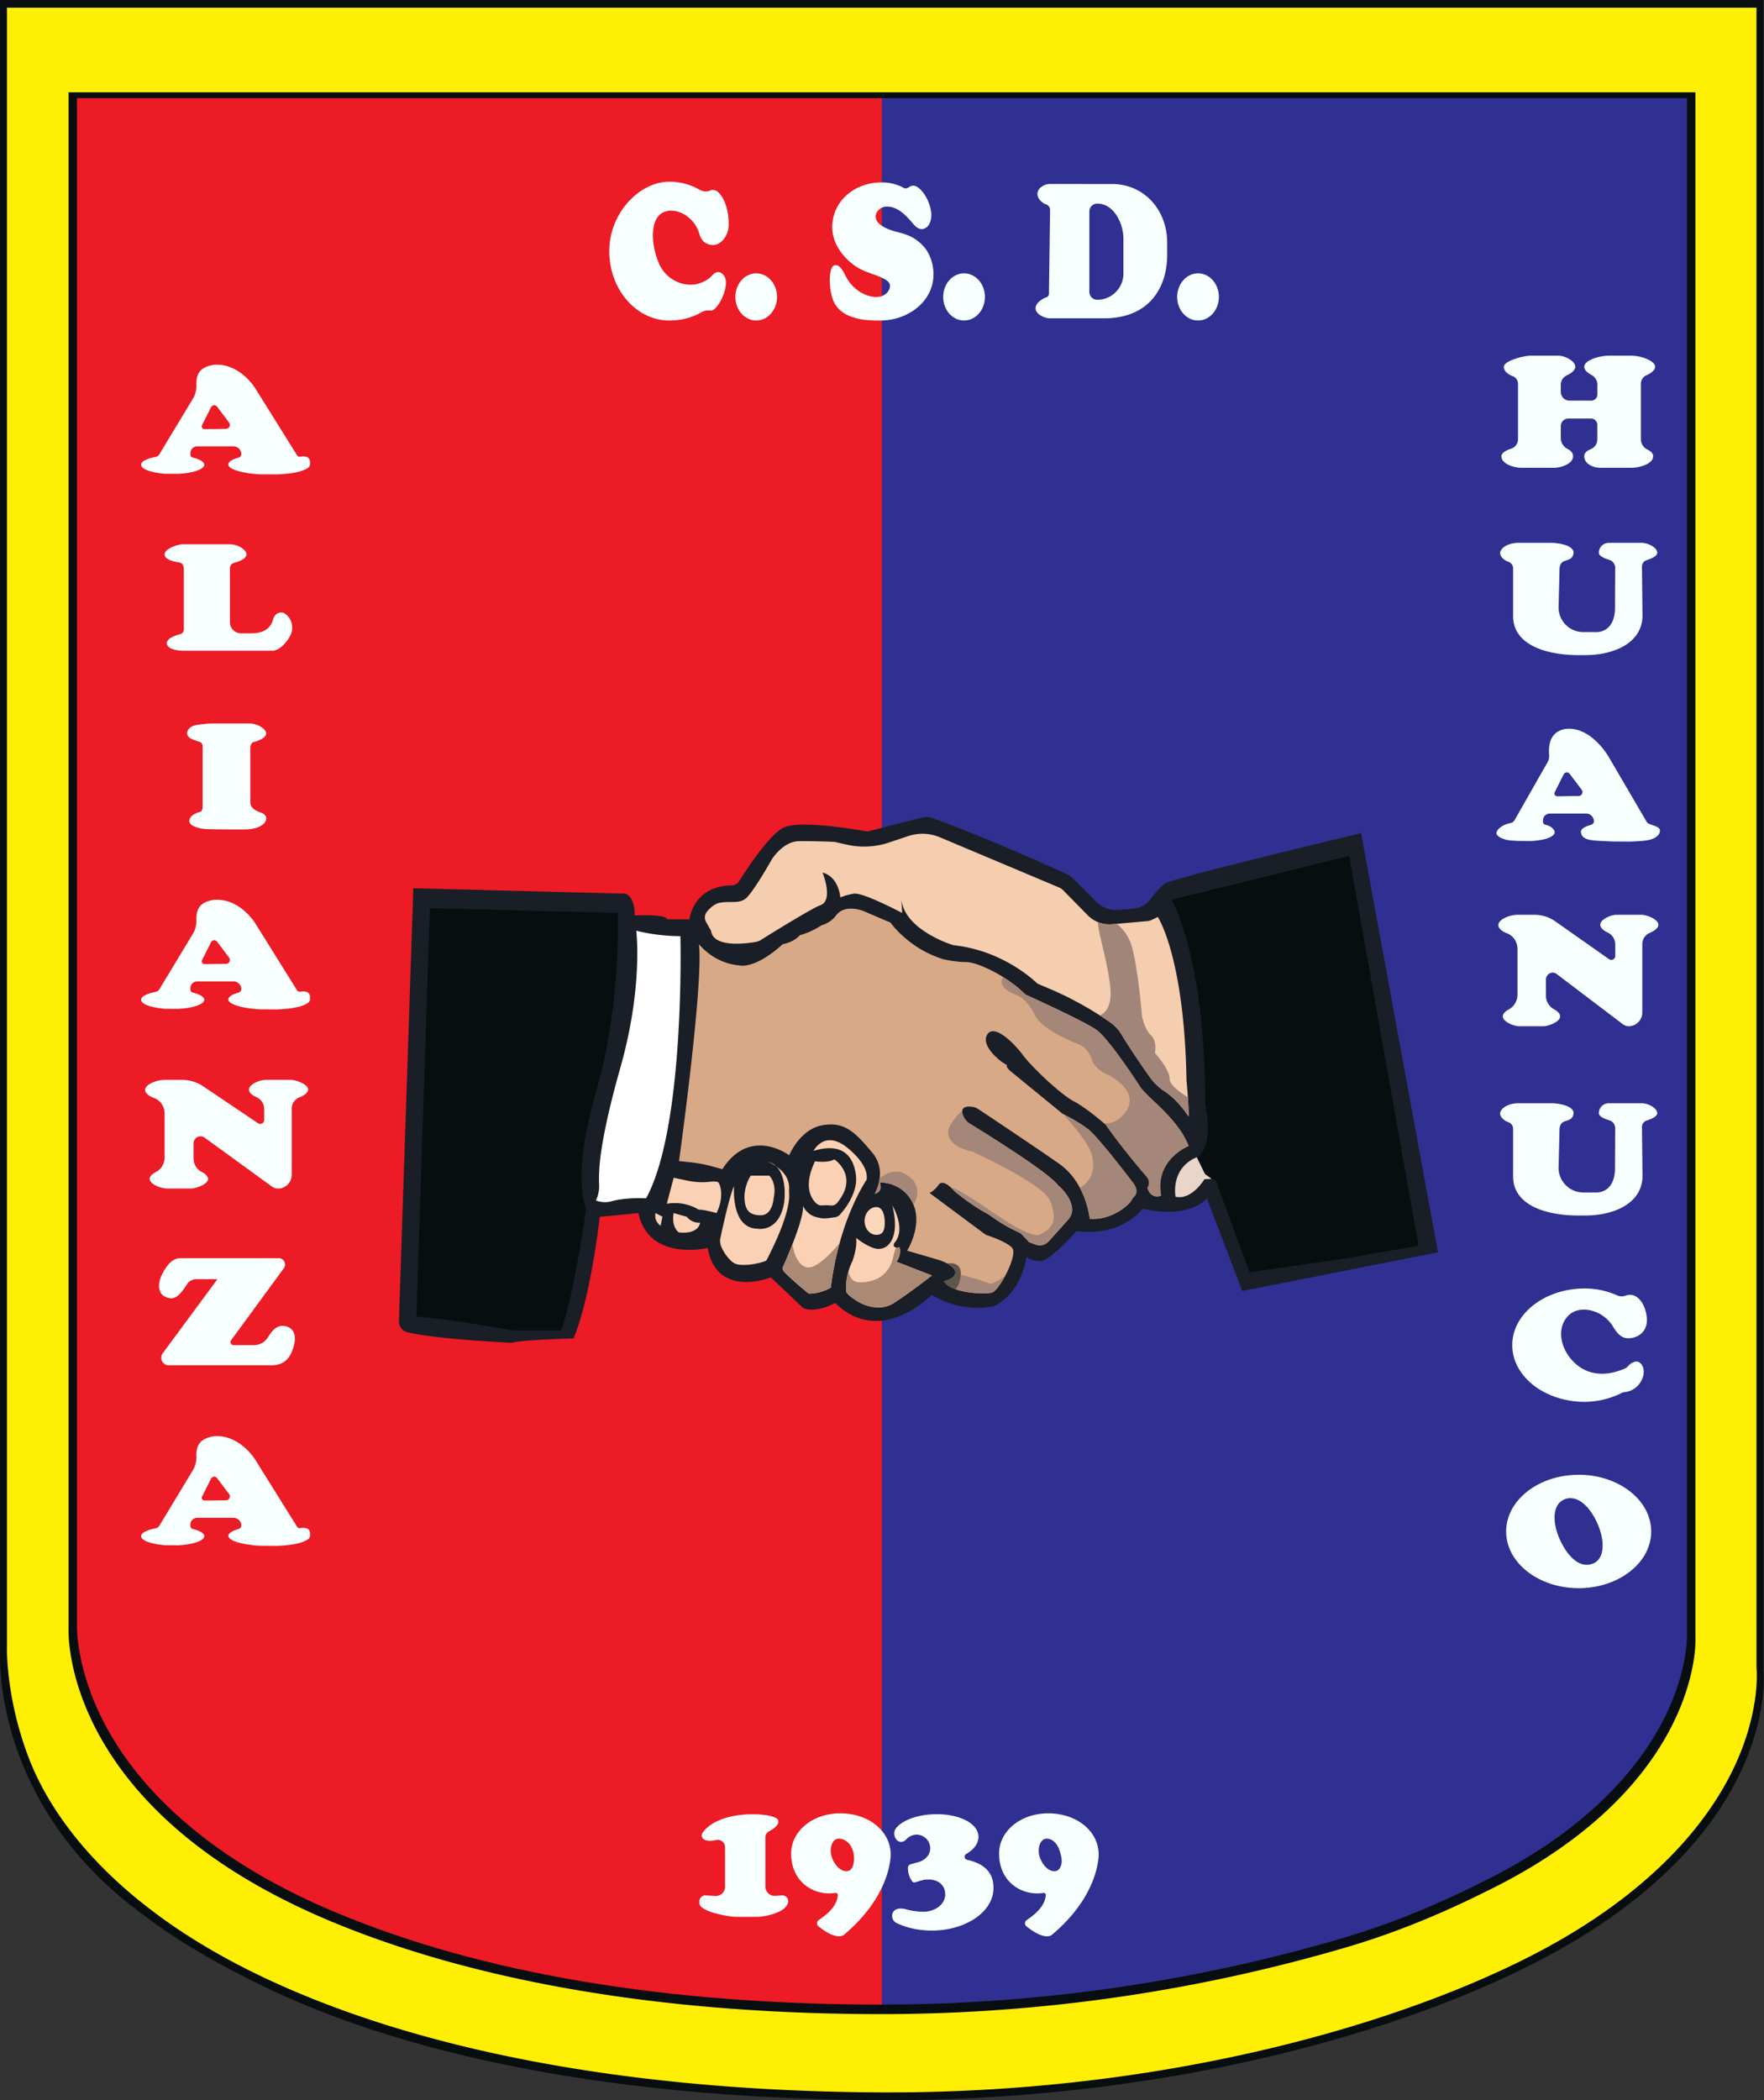 <svg xmlns="http://www.w3.org/2000/svg" width="420" height="500" fill="none"><rect width="100%" height="100%" fill="#333333" stroke="none"/><path fill="#080D0F" d="M419.86 397.74s4.21 36.53-48.21 66.24c-31.98 18.13-91.1 36.31-161.7 36.02-70.8-.3-119.03-12.83-149.95-28.43-10.42-5.25-18.56-10.06-25.74-15.59C-2.13 429.64.02 393.57.02 393.57V0h419.84v397.74Z"/><path fill="#FFEF04" d="M355.48 449.5c-9.54 4.8-20.7 9.87-34.29 13.93A392.66 392.66 0 0 1 210 479.52c-59.88 0-102.29-10.08-130.86-21.94-65.2-27.06-62.81-69.88-62.81-69.88V21.97h387.34V390.3s1.56 34.23-48.18 59.2Zm62.73-52.43V1.84H1.66v390.04c-.02.12-.37 12.5 5.42 27.23 5.68 14.41 20.52 34.57 53.93 50.83 37.42 18.2 88.92 27.96 148.93 28.22h1.7c70.65 0 128.4-18.47 158.9-35.75 26.76-15.18 38.3-32.13 43.26-43.7 5.38-12.5 4.43-21.54 4.41-21.64Z"/><path fill="#ED1B25" d="M209.98 23.36v453.89c-51.28 0-94.9-7.33-129.67-21.78-33.27-13.83-48.35-31.88-55.14-44.58-7.34-13.7-6.85-24.24-6.84-24.34V23.36h191.65Z"/><path fill="#2F3092" d="M396.27 409.03c-5.24 10.5-16.8 25.69-42.12 38.43-8.35 4.2-19.74 9.56-33.94 13.81A389.4 389.4 0 0 1 210 477.25V23.36h191.66V389.1c0 .11.3 8.58-5.38 19.94Z"/><path fill="#1A1E26" d="m98.41 211.47 50.6 1.3s2.22.77 2.09 5.18c0 0 7.52-.38 7.78.91l5.29.03s.75-7.95 10.05-8.1a2.1 2.1 0 0 0 1.75-.96c1.8-2.87 7.14-11.06 10.55-12.77 4.15-2.07 19.98.91 19.98.91l13-3.3a4.36 4.36 0 0 1 2.55.12c3.66 1.32 15.1 5.6 31.93 13.33.53.24 1 .57 1.42.97 1.14 1.12 3.6 3.55 5.48 5.5a6.74 6.74 0 0 0 5.42 2.05l3.58-.3c1.56-.12 3-.91 3.94-2.16 1.04-1.4 2.5-3.15 3.67-3.88 2.07-1.3 46.58-11.94 46.58-11.94l18.3 99.79-46.59 9.21-8.43-22.06s-3.9 5.06-15.32 2.46c0 0-4.8 6.75-15.7 5.33 0 0-6.35 7.13-8.56 7.13-2.2 0-3.38-.9-3.38-.9s-1.03 8.43-7.78 11.67c0 0-7.27 1.82-14.8-2.72 0 0-12.06 12.59-22.96 1.94 0 0-4.67 2.6-7.66 1.17l-7.65-7.26s-12.85 5.19-15.06-7.01c0 0-14.01 3.37-16.48-8.3l-9.2.9s-2.09 18.95-6.24 28.94c0 0-13.1.39-14.53 1.04 0 0-17.4-.74-24.98-2.49a2.69 2.69 0 0 1-2.07-2.7l3.43-103.03Z"/><path fill="#080D0F" d="m102.36 216.23 44.72 1.12s.95 21.37-5.1 42.3c-6.06 20.94-2.42 28.12-2.42 28.12s-2.86 20.59-5.97 28.98H121.9s-13.5-2.6-22.75-3.29l3.2-97.23Z"/><path fill="#fff" d="M151.5 221.58s4.66 1.3 10.5 1.3c0 0 1.17 45.42-8.17 62.42 0 0-4.65-.29-8.2.69a6.08 6.08 0 0 1-3.74-.17c.57-1.23.83-2.57.76-3.92-.05-.9-.05-2.21.08-4.06.41-5.52 2.16-13.7 5-23.75 5.45-19.27 3.76-32.5 3.76-32.5Z"/><path fill="#FAD1B4" d="m157.72 289.67-.44 2.16s-1.64-1.04-1.2-3.03l1.64.87ZM158.76 286.6l1.64-6.2 3.4.71c1.65.35 3.35.44 5.03.26.98-.1 1.97-.12 2.21.16.52.6 1.39 3.55-.43 7.27 0 0-3.46-.95-4.24-.78 0 0-3.11-2.2-7.61-1.43ZM160.4 288.8s-.7 3.03 1.2 4.6c0 0 4.45.72 5.11-2.3h-.2a3.7 3.7 0 0 1-2.83-1.22l-.19-.2-3.1-.87ZM178.74 279.9h4.41s1.9 1.64 1.04 5.45c0 0-.26 3.98-3.03 3.98-2.77 0-3.8-1.21-3.9-4.15-.08-2.95 1.48-5.28 1.48-5.28Z"/><path fill="#FAD1B4" d="M171.53 294.7c.6-2.81 2.2-10.08 3.25-12.32 0 0-.85 10 5.51 10.14 0 0 5.21 1.1 6.42-6.25 0 0 1.2-8.37-3.82-9.66 0 0 5.15 2.04 4.99 6.3-.02.48-.01.96.02 1.44.08 1.44-.28 5.86-5.45 15.79 0 0-3.06 1.27-6.41.96a3.19 3.19 0 0 1-1.76-.72 10.08 10.08 0 0 1-2.46-3.38 3.57 3.57 0 0 1-.3-2.3ZM194.06 276.48s2.98.46 4.6-.45c0 0 6 3.93.62 10.4-.36.42-.9.63-1.45.58a9.2 9.2 0 0 0-1.97-.03c-.55.06-1.1-.1-1.51-.48-1.24-1.17-3.12-4.11-.3-10.02Z"/><path fill="#FAD6BA" d="M210.66 291.14c0 1.83-.47 2.86-2.01 2.86-1.54 0-2.8-1.48-2.8-3.3 0-1.84 1.26-3.32 2.8-3.32 1.54 0 2.01 1.93 2.01 3.76Z"/><path fill="#FAD1B4" d="M201.51 307.63s-.52-3.25 1.36-7.2c0 0 1.24-2.86.98-5.72 0 0 2.25 1.9 4.42 2.5a3.3 3.3 0 0 0 3.1-.7c1.2-1.1 2.53-3.65 1.1-9.5 0 0 3.25 5.37.66 8.68-.97 1.22.32 1.55 1.03 1.23 0 0 .59 1.69-.71 3.47l8.43 3.28s-5.9 4.6-9.28 6.68c-3.37 2.08-7.46 0-7.46 0s-2.85-1.43-3.63-2.73ZM186.48 301.5c1.12-2.54 4.97-11.47 4.71-14.39 0 0 .86 2 2.97 2.6 1.93.56 2.44.4 4.7.08.43-.06.83-.27 1.11-.59 1.24-1.37 4.4-5.34 3.8-9.57-.73-5.23-4.01-7.48-10.07-5.62 0 0 2.6-5.27 8.18-.65 5.58 4.63 4.4 7.61 4.4 7.61s-6.48 9.34-8.47 25.6c0 0-2.6 1.52-5.28 1.4 0 0-4-3.23-5.85-5.22-.31-.34-.4-.83-.2-1.26Z"/><path fill="#080D0F" d="m321.22 203.76-42.3 10.47s8.04 13.23 8.04 48.53c0 0 2.08 8.82-1.3 12.28l-2.16 3.98 5.92 1.93 8.1 21.95 21.7-3.12 18.52-3.2-16.52-92.82Z"/><path fill="#E9D5CA" d="M279.88 284.92s-1.3-6.75 5.06-9.41l1.95 3.99 1.58 1.15-1.7.1s-3 5.07-6.89 4.17Z"/><path fill="#D8A986" d="M161.67 276.42s5.89-42.26 4.74-51.65c0 0 3.44 4.54 9.54 5.06 0 0 3.56 1.17 10.44-5.06 0 0 2.45-.32 4.09-2.14 0 0 2.27-.48 5.13-2.34 0 0 2.16-.52 3.5-2.4 2.07-2.74 6.36-1.04 6.36-1.04l6.55 2.8s4.22 6.1 12.46 8.69c0 0 2.85.71 5.58.71 2.72 0 9.8 3.38 14.08 7.72 0 0 14.53 6.56 17.12 8.57 2.6 2 8.44 10.64 10.13 13.3 1.68 2.66 9.08 7.59 11.61 14.2 0 0-8.18 3.25-6.55 11.81 0 0-2.27 1.1-3.25-1.81l.85-1.5s-6.3-7.13-10.77-13.55c0 0-4.48-3.96-7.6-5.58-3.11-1.63-9.92-8.05-12.2-11.1-2.26-3.05-6.87-7.4-8.43-4.8-1.56 2.6 2.82 6.3 4.7 7.26-.23.4.43 1.1.78 1.39l12.5 10.23s3.5 1.69 6.03 3.63c2.53 1.95 10.96 13.11 10.96 13.11s.46 1.23-1.03 2.47l.13 1.81s-3.83 4.41-9.67 3.96c0 0-.78-8.56-7.27-13.1-5.74-4.02-16.8-11.39-19.29-13.04-.38-.25-.8-.42-1.25-.5-1.21-.18-3.35-.21-2.23 2.3.3.7.84 1.3 1.5 1.7 3.74 2.28 18.69 11.54 21.01 14.66 0 0 1.97 1.6 2.91 3.82.68 1.59.34 3.44-.82 4.73l-4.02 4.48a3.52 3.52 0 0 1-3.91.92l-1.17-.45s-.01-.65-1.68-2.02c0 0-3.5-1.3-7.85-4.54 0 0-3.25-1.56-8.05-5.45 0 0-2.66-3.24-3.83-1.62-1.16 1.62-2.2 1.95-2.2 1.95l13.43 9.99s4.67 1.43 6.23 3.05c1.55 1.62-3.05 10.25-4.8 10.7-1.76.46-9.67.2-11.42-2.72 0 0 2.66-.52 2.72-2.08.04-.85-1.03-1.63-1.99-2.16-.7-.38-1.45-.68-2.22-.9l-7.27-2.13s3.83-6.1 1.36-11.29c-2.47-5.19-7.92-4.95-7.92-4.95l.18.82c.19.9-.44 1.76-1.34 1.86 0 0 3.18-5.32-.59-9.8-4.11-4.89-6.61-7.46-11.94-6.48-5.32.97-7.82 7.13-7.82 7.13s-9.3-7-15.92 3.31l-2.22-.61c-1.8-.5-3.65-.85-5.51-1.05l-2.59-.28Z"/><path fill="#F5CDAF" d="M275.67 218.31s6.31 9.5 6.83 38.83c0 0 .57 5.97.5 8.7 0 0-2.46-3.9-5.65-5.97a13.49 13.49 0 0 1-3.71-3.6c-1.9-2.71-4.8-6.93-6.58-9.93a9.38 9.38 0 0 0-2.59-2.84 80.8 80.8 0 0 0-13.2-7.5l-4.28-1.83s-7.6-7.72-19.66-9.1a2.74 2.74 0 0 1-.5-.1c-1.74-.52-11.63-4.12-12.22-10.94l.2 3.34s-9.4-5-11.55-4.6c-2.14.38-3.18.9-3.18.9s-.32-4.9-4.24-5.93c0 0 2.72 6.64-.53 7.78-1.88.66-11.44 6.56-14.04 8.2-.43.28-.9.46-1.41.55-2.49.42-10.03 1.38-10.57-2.68l-1.16-2.04a2.21 2.21 0 0 1 .19-2.49c.72-.88 1.83-1.94 3.21-2.16 2.47-.39 4.16.26 5.84-.84 1.69-1.1 6.36-9.4 6.36-9.4s2.63-4.32 6.46-4.39c3.82-.06 8.53.17 8.53.17l2.84.64c3.36.77 6.87.6 10.13-.5l4.53-1.52c2.48-.83 5.17-.73 7.58.29l28.32 11.92c.38.16.73.4 1.02.69l5.85 5.95a7.21 7.21 0 0 0 5.52 2.15l8.66-.76c.36-.03.72-.13 1.05-.29l1.45-.7Z"/><path fill="#A58779" d="M276.46 284.66s-2.27 1.1-3.25-1.82c.5-.9.4-2-.27-2.78-2-2.34-6.33-7.5-9.65-12.27l-.45-.39c1.54.17 3.5-.3 5.24-2.79 3.5-5.02-4.34-8.76-4.34-8.76s-2.99-1.1-3.83-3.7c-.84-2.6-2.85-3.44-2.85-3.44s-8.76-3.18-10.64-7c-1.88-3.83-4.15-4.74-4.15-4.74-4.38-1.57-4.06-3.37-3.42-4.35 1.9 1.19 3.78 2.6 5.3 4.15 0 0 14.53 6.56 17.12 8.57 2.6 2 8.44 10.64 10.13 13.3 1.68 2.66 9.08 7.59 11.61 14.2 0 0-8.18 3.25-6.55 11.82ZM269.92 285.03l-.8 1.19s-3.83 4.4-9.67 3.95c0 0-.32-3.57-2.3-7.32 4.46-2.98 2.88-7.34 2.88-7.34 0-2.18-4.15-7.2-6.87-10.25.65.32 3.66 1.84 5.9 3.57 2.53 1.94 10.97 13.1 10.97 13.1s1.38 1.86-.11 3.1ZM254.42 290.29l-4.8 5.35a2.72 2.72 0 0 1-3.03.7l-1.67-.66s-1.9-2.08-2.17-2.2a37.07 37.07 0 0 1-7.37-4.36s-3.24-1.55-8.05-5.44c0 0-.42-.52-1-1.03 2.97.79 9.13 5.57 13.91 8.49 5.84 3.57 7.12 2.86 7.12 2.86 3.87-1.6 4.24-4.16 2.62-8.18-1.63-4.02-18.56-11.68-18.56-11.68s-4.41-.71-5.51-3.5c-.9-2.27 2.06-5.18 3.2-6.19-.03.28.01.61.16 1.03.32.9.97 1.63 1.78 2.13 3.97 2.43 18.58 11.5 20.87 14.58 0 0 2.9 2.37 3.35 5.3a3.42 3.42 0 0 1-.85 2.8ZM217.52 286.86c-.05-.13-.1-.26-.17-.39-2.47-5.19-7.79-4.95-7.79-4.95l.13.8c.15.92-.5 1.78-1.42 1.88 0 0 .91-1.55 1.18-3.67 1.73-1.39 4.17-2.45 6.73-.64 3.22 2.3 2.3 5.26 1.34 6.97ZM239.37 303.68c-1.1 2.08-2.44 3.87-3.2 4.07-1.25.32-5.59.29-8.63-.8.4-.42.77-1.11 1.03-2.18.12-.48.18-.91.2-1.28a53.9 53.9 0 0 1 7.07 2.19c.95-.2 2.39-1.15 3.53-2Z"/><path fill="#5E554D" d="M228.77 303.48c-.02.38-.09.8-.2 1.29a4.65 4.65 0 0 1-1.04 2.18c-1.25-.45-2.29-1.07-2.8-1.93 0 0 2.32-.45 2.69-1.77l.05-.3c.03-.86-1.03-1.63-2-2.15 1.5-.19 3.46.06 3.3 2.68Z"/><path fill="#AB8A75" d="M221.88 303.67s-5.9 4.6-9.28 6.68c-3.37 2.08-7.45 0-7.45 0s-2.86-1.43-3.64-2.73c0 0-.34-2.1.52-4.98.22 1.38.91 2.65 2.72 2.65 3.96 0 7.02-1.87 7.94-6.1.2-.99.45-1.69.7-2.19.27.05.55.02.77-.08 0 0 .59 1.69-.71 3.47l8.43 3.28ZM199.9 295.95a72.49 72.49 0 0 0-2.09 10.63s-2.6 1.51-5.28 1.38c0 0-4-3.22-5.85-5.21-.31-.34-.4-.84-.2-1.26.45-1 1.32-3.02 2.2-5.28.32 1.98 1.11 4.68 3.1 5.43 2.25.86 6.02-3.15 8.13-5.69Z"/><path fill="#A18578" d="M283.01 265.84s-2.46-3.9-5.65-5.97a13.4 13.4 0 0 1-3.71-3.6c-1.9-2.71-4.8-6.93-6.58-9.93a9.28 9.28 0 0 0-2.59-2.83 59.54 59.54 0 0 0-2.62-1.78c1.38-.58 3.01-2.25 2.47-6.97-.79-6.68-2.95-12.84-2.91-15.23.97.4 2.02.58 3.1.53l1.38-.12a10.61 10.61 0 0 1 3.48 5.08c1.56 5.07 2.54 17.01 2.54 17.01s.58 3.04 2.13 4.47c1.56 1.43.92 4.19.92 4.19s3.5 3.8 3.5 6.13c0 1.5 2.55 3.32 4.37 4.43.12 1.64.2 3.41.17 4.59Z"/><path fill="#F7FFFF" d="M185.01 70.7c0 3.1-2.22 5.6-4.96 5.6-2.74 0-4.96-2.5-4.96-5.6 0-3.1 2.22-5.62 4.96-5.62 2.74 0 4.96 2.51 4.96 5.61ZM234.5 70.7c0 3.1-2.22 5.6-4.97 5.6-2.74 0-4.96-2.5-4.96-5.6 0-3.1 2.22-5.62 4.96-5.62 2.75 0 4.97 2.51 4.97 5.61ZM290.2 70.7c0 3.1-2.21 5.6-4.95 5.6-2.75 0-4.97-2.5-4.97-5.6 0-3.1 2.22-5.62 4.97-5.62 2.74 0 4.96 2.51 4.96 5.61ZM166.47 55.53a7.8 7.8 0 0 0-1.45-2.7c-2.18-2.56-5.18-3.19-7.12-2.26-2.93 1.38-3.12 6.83-1.15 11.8 1.97 4.98 7.1 6.15 9.94 5.02a7.11 7.11 0 0 0 2.52-1.44 2.92 2.92 0 0 0 .3-.35c.5-.53 1.06-.81 1.46-.81.96 0 2.15 1.13 1.84 3.21 0 .07-.02.15-.04.22-.5 3.03-2.45 5.72-3.4 5.72l-.28-.01c-.7-.07-1.41.03-2.02.38-2.19 1.27-4.78 2-7.69 2-7.9 0-14.31-7.4-14.31-16.53 0-9.12 7.24-16.52 14.31-16.52 2.6 0 5.03.68 7.17 1.9.77.43 1.72.58 2.54.21.2-.1.44-.15.68-.15 1.85 0 3.77 3.87 3.72 8.02 0 .26 0 .53-.02.79-.15 2.05-1.73 4.3-3.7 4.3-.9 0-1.7-.33-2.33-.9a4.84 4.84 0 0 1-.97-1.9ZM222.24 65.47c0 5.98-5.58 10.64-12.25 10.83-3.92.1-9.24-.28-11.34-4.2-1.4-2.62-1.42-8.33-.11-8.88 1.46-.62 2.42 1.82 2.95 2.77a9.6 9.6 0 0 0 3.4 3.59c1.27.76 3.04 1.34 4.54 1.06 1.25-.23 2.47-1.26 2.47-2.6 0-.86-.9-1.4-1.56-1.74-2.13-1.08-4.44-1.47-6.46-2.8-3.16-2.1-5.73-5.52-5.73-9.43 0-5.98 5.1-10.64 11.76-10.64 2 0 3.74.47 5.23 1.29.37.2.83.16 1.17-.09.38-.27.77-.43 1.13-.43 1.45 0 3.42 2.56 4.09 5.35.3 1.22.26 2.37-.04 3.26-.27.79-.8 1.45-1.61 1.68-.97.28-1.85-.49-2.44-1.18-1.57-1.86-3.6-4.13-6.27-4.13-1.4 0-2.68 1.09-2.68 2.37 0 1.36 1.38 2.23 2.45 2.76 1.83.9 3.92 1.05 5.75 1.94a9.88 9.88 0 0 1 4 3.45 10.46 10.46 0 0 1 1.55 5.77ZM267.48 65.14a6.23 6.23 0 0 1-6.23 6.23 1.88 1.88 0 0 1-1.88-1.88V50.35c0-1.04.85-1.88 1.88-1.88 2.02 0 3.58 1.21 4.63 2.86a10.58 10.58 0 0 1 1.6 5.44v8.37Zm-2.72-21.33h-5.84l-8.89-.01c-.7 0-1.45.24-2.03.66-.58.42-.99 1-.99 1.7 0 1.1 1 2.14 2.11 2.53.55.19.9.7.9 1.29l-.27 19.96a.9.9 0 0 1-.64.85c-.44.13-.86.38-1.34.72-.69.5-1.2 1.19-1.2 1.89 0 1.4 2.06 2.38 3.46 2.38h12.94c10.16 0 14.93-6.77 14.93-15.14v-2.89c0-7.7-5.43-13.94-13.14-13.94ZM53.82 102.1l-5.09.07a.67.67 0 0 1-.61-.98l2.08-4.15c.36-.71 1.12-.76 1.57-.11l2.8 3.72a.93.93 0 0 1-.75 1.45Zm17.63 6.64a.69.69 0 0 1-.7-.31l-9.9-15.86c-1.5-2.4-5.17-6.18-10.05-5.7-3.23.56-4.05 2.18-4.05 4.55 0-.01 0 0 0 0a6.2 6.2 0 0 1-.66 3.25l-8.13 13.46c-.2.34-.54.59-.94.66-2.06.39-3.43 1.08-3.43 1.85 0 .57.74 1.1 1.96 1.5a17 17 0 0 0 3.86.65l3.07.02c3.5-.18 6.15-1.08 6.15-2.17a.78.78 0 0 0-.13-.4c-.33-.53-1.28-.98-2.63-1.31a.71.71 0 0 1-.54-.7v-.33c0-.9.72-1.63 1.62-1.63h8.63c1.04 0 1.88.84 1.88 1.89a.94.94 0 0 1-.68.8c-1.25.35-2.06.78-2.32 1.27-.06.11-.1.22-.1.34 0 1.14 3.18 2.1 7.46 2.36l4.2.02c2.94-.14 5.12-.48 6.49-1.11.72-.35 1.23-.58 1.3-1.26.06-.64.21-2.27-2.36-1.84ZM69.38 150.7c-.3 1-2.17 4.01-4.42 4.23H43.77c-1.03 0-4.06-.22-4.06-1.86.12-1.07 1.8-1.73 3.18-2.08.52-.13.88-.6.88-1.13v-14.51c0-.59-.37-1.3-.95-1.4-1.62-.28-3.63-.71-3.63-1.99 0-.66.77-1.25 1.71-1.68.94-.43 2.04-.7 2.7-.7h11a5.3 5.3 0 0 1 3.14 1c1.93 1.43.61 2.52-1.09 3.14-.29.11-.6.2-.9.28-.6.16-1.01.7-1.01 1.31v12.82a2.65 2.65 0 0 0 2.65 2.65h2.5c2.53 0 4.52-.94 5.16-3.38.4-1.47 1.76-1.7 2.25-1.55 1.15.33 2.83 2.26 2.08 4.84ZM58.24 197.48c-7.95 0-8.73-.07-8.73-.07-1.03 0-4.44-.4-4.44-2.03.13-1.08 1.25-1.74 2.62-2.1.52-.13.56-.95.56-1.49v-13.75c0-.59 0-1.17-.76-1.43-1.55-.53-2.94-.83-2.94-2.1 0-.67.68-1.57 1.98-1.84 1.02-.22 3.2-.43 3.86-.43h8.87a5.3 5.3 0 0 1 3.15 1c1.93 1.43.61 2.51-1.09 3.14-.29.1-.6.2-.9.28-.6.16-.82.86-.82 1.47v12.82c0 1.46 1.4 2.16 2.46 2.49 2.57.78 1.43 4.04-3.82 4.04ZM53.82 229.47l-5.09.07a.67.67 0 0 1-.61-.98l2.08-4.15c.36-.7 1.12-.76 1.57-.1l2.8 3.71a.93.93 0 0 1-.75 1.45Zm17.63 6.64a.69.69 0 0 1-.7-.3l-9.9-15.87c-1.5-2.4-5.17-6.18-10.05-5.69-3.23.55-4.05 2.18-4.05 4.54a6.2 6.2 0 0 1-.66 3.25l-8.13 13.47c-.2.34-.54.58-.94.65-2.06.4-3.43 1.08-3.43 1.86 0 .57.74 1.1 1.96 1.49a17 17 0 0 0 3.86.66l3.07.02c3.5-.19 6.15-1.09 6.15-2.17a.78.78 0 0 0-.13-.41c-.33-.52-1.28-.98-2.63-1.3a.71.71 0 0 1-.54-.7v-.34c0-.9.72-1.62 1.62-1.62h8.63c1.04 0 1.88.84 1.88 1.88a.94.94 0 0 1-.68.8c-1.25.35-2.06.79-2.32 1.28-.06.1-.1.22-.1.33 0 1.14 3.18 2.1 7.46 2.36l4.2.03c2.94-.14 5.12-.48 6.49-1.12.72-.34 1.23-.58 1.3-1.26.06-.64.21-2.26-2.36-1.84ZM73.35 259.42c0 .64-.7 1.21-1.56 1.63-.17.08-.34.16-.51.22a2.84 2.84 0 0 0-1.82 2.66v15.78c0 1.8-1.46 3.26-3.25 3.26-.53 0-1.05-.17-1.47-.48L48.7 270.84a1.65 1.65 0 0 0-2.61 1.34v3.66c0 1.33.74 2.55 1.92 3.17l.12.06c.79.42 1.4.99 1.4 1.62 0 1.06-2.03 1.95-3.43 2.2-.26.05-.49.08-.69.08h-5.77a7.1 7.1 0 0 1-2.48-.68c-.84-.41-1.53-.99-1.53-1.62 0-.63.65-1.2 1.45-1.6 1.3-.67 2.1-2 2.1-3.45v-10.6c0-1.62-1.01-3.09-2.55-3.63-1.18-.42-2.08-1.15-2.08-1.9 0-.65.68-1.25 1.6-1.69a7.6 7.6 0 0 1 3.04-.7h4.17c1.79 0 3.54.54 5.02 1.53l13.04 8.78a.95.95 0 0 0 1.49-.79L62.9 264c0-1.2-.72-2.3-1.82-2.78-.96-.42-1.8-1.07-1.8-1.8 0-.64.64-1.22 1.45-1.64a6.28 6.28 0 0 1 2.4-.68h6.13l.2.01c1.35.1 3.9 1.1 3.9 2.3ZM70 320.25c-.04.2-.1.4-.16.6-.83 2.6-2.2 4.2-5.31 4.2H40.2a1.8 1.8 0 0 1-1.45-2.87l13.02-17.63H46.7c-.87 0-1.69.45-2.16 1.18-2.06 3.23-3.26 3.9-5.22 3-1.3-.6-1.79-2.22-1.2-4.18.11-.36.26-.73.45-1.1 1.2-2.46 2.65-3.9 4.34-3.9h23.45c1.24 0 1.95 1.41 1.22 2.4L55.01 319.1a.73.73 0 0 0 .59 1.15h4.86a3.9 3.9 0 0 0 3.34-1.88c1.13-1.86 2.53-3.31 4.72-2.46 1.44.57 2.05 2.07 1.49 4.34ZM53.82 357.19l-5.09.06a.67.67 0 0 1-.61-.98l2.08-4.14c.36-.72 1.12-.77 1.57-.11l2.8 3.71a.93.93 0 0 1-.75 1.46Zm17.63 6.63a.69.69 0 0 1-.7-.3l-9.9-15.87c-1.5-2.39-5.17-6.18-10.05-5.69-3.23.55-4.05 2.18-4.05 4.54a6.2 6.2 0 0 1-.66 3.25l-8.13 13.47c-.2.34-.54.58-.94.65-2.06.4-3.43 1.08-3.43 1.86 0 .57.74 1.1 1.96 1.49a17 17 0 0 0 3.86.66l3.07.02c3.5-.19 6.15-1.09 6.15-2.17a.78.78 0 0 0-.13-.41c-.33-.52-1.28-.98-2.63-1.3a.71.71 0 0 1-.54-.7v-.34c0-.9.72-1.62 1.62-1.62h8.63c1.04 0 1.88.84 1.88 1.88a.94.94 0 0 1-.68.8c-1.25.35-2.06.79-2.32 1.28-.06.1-.1.22-.1.33 0 1.14 3.18 2.1 7.46 2.36l4.2.03c2.94-.14 5.12-.48 6.49-1.12.72-.34 1.23-.58 1.3-1.26.06-.64.21-2.26-2.36-1.84ZM393.61 108.63c0 .95-.87 1.63-1.94 2.08a8.8 8.8 0 0 1-3.09.66h-7.62c-1.51 0-3.76-.87-3.76-2.74 0-.76.6-1.28 1.38-1.62l.15-.06a2.48 2.48 0 0 0 1.58-2.3v-3.5c0-.83-.66-1.5-1.48-1.5h-5.43c-.98 0-1.78.8-1.78 1.8v2.87c0 1.13.68 2.1 1.69 2.61.7.36 1.23.92 1.23 1.7 0 .91-.73 1.6-1.66 2.05-.92.46-2.03.69-2.79.69h-7.94c-1.52 0-4.67-.84-4.67-2.74 0-.66.76-1.2 1.71-1.6l.59-.2a2.37 2.37 0 0 0 1.65-2.26v-13.2c0-.8-.48-1.52-1.23-1.8-1.13-.43-2.14-1.17-2.14-2.24 0-.73 1.22-1.4 2.63-1.88 1.42-.48 3-.78 3.74-.78H371c1.47 0 4.06 1.2 4.06 2.66 0 .73-.76 1.4-1.69 1.88l-.34.17a2.44 2.44 0 0 0-1.41 2.24v1.69c0 1.14.92 2.07 2.06 2.07h5.2c.79 0 1.44-.65 1.44-1.44v-2.4c0-.98-.58-1.86-1.46-2.31-.92-.49-1.66-1.16-1.66-1.9 0-.73.82-1.4 1.99-1.88s2.7-.78 4.1-.78h4.84a10 10 0 0 1 3.93.78c3.21 1.37 2.03 2.88.22 3.76l-.29.14c-.79.35-1.3 1.14-1.3 2.01v13.23c0 1.07.64 2.02 1.6 2.47.76.36 1.32.87 1.32 1.57ZM394.58 131.6c0 .82-1.43 1.42-2.5 1.75-.69.21-1.15.85-1.14 1.56l.13 11.6c0 6.66-6.95 9.46-13.6 9.46h-1.66c-7.16 0-15.55-2.17-15.55-9.32V135.3c0-.7-.45-1.3-1.1-1.54-1.04-.37-2-1.2-2-2.16.33-1.71 2.87-2.36 4.18-2.36h8.17c1.31 0 5.17.52 5.15 2.36-.15 1.53-1.18 1.6-2.2 1.98-.82.3-1.15 1.11-1.15 2l-.22 9.02a5.87 5.87 0 0 0 5.88 5.88h3.44c3.12-.3 4.11-3.11 4.11-5.67l.04-9.63c0-.86-.55-1.63-1.38-1.88-1.12-.34-2.5-.91-2.5-1.7 0-1.3 1.05-2.36 2.36-2.36h7.93c1.3 0 3.61 1.06 3.61 2.36ZM375.88 189.51l-5.1.07a.67.67 0 0 1-.6-.98l2.07-4.15c.36-.7 1.12-.76 1.57-.1l2.8 3.71a.93.93 0 0 1-.74 1.45Zm17.45 6.88c-.46-.14-1.1-.35-1.28-.75l-9.16-15.66c-1.5-2.4-5.21-6.94-10.09-6.45-3.23.55-4 2.94-4 5.3.01 1.12.21 1.74-.37 2.7l-7.83 13.76c-.2.34-.55.58-.94.66-2.07.39-3.36 1.61-3.36 2.4 0 .56.75 1.09 1.97 1.48 1 .32 1.68.27 3.19.38l3.07.02c3.5-.19 5.63-1.04 5.63-2.13a.78.78 0 0 0-.13-.4c-.33-.53-.76-1.03-2.11-1.35a.71.71 0 0 1-.54-.7v-.34c0-.9.73-1.62 1.62-1.62h8.63c1.04 0 1.88.84 1.88 1.88a.94.94 0 0 1-.68.8c-1.25.35-2.06.79-2.32 1.28a.6.6 0 0 0-.1.33c.1 2.39 3.18 2.1 7.46 2.36l4.2.03c2.95-.14 4.38-.18 5.75-.81.72-.35 1.23-.97 1.3-1.26.13-.63.5-1.2-1.8-1.9ZM394.85 220.18c0 .66-.7 1.25-1.54 1.68a6.9 6.9 0 0 1-.5.23 2.92 2.92 0 0 0-1.79 2.72V241a3.27 3.27 0 0 1-3.2 3.33c-.51 0-1.02-.17-1.44-.49l-15.74-11.95c-1.07-.81-2.57-.01-2.57 1.37l.01 3.76a3.7 3.7 0 0 0 1.88 3.25l.12.06c.77.43 1.38 1.02 1.38 1.66 0 1.1-2 2-3.37 2.27-.25.05-.48.07-.68.07h-5.67c-.13 0-.28 0-.44-.03a6.74 6.74 0 0 1-2-.66c-.82-.42-1.49-1.02-1.49-1.66 0-.65.63-1.23 1.42-1.65a4 4 0 0 0 2.07-3.53v-10.87c0-1.68-1-3.18-2.51-3.74-1.16-.43-2.04-1.17-2.04-1.94 0-.67.66-1.29 1.56-1.73a7.2 7.2 0 0 1 2.99-.72h4.1c1.75 0 3.47.54 4.92 1.57l12.8 9c.63.44 1.47-.02 1.47-.8l-.01-2.7c0-1.23-.7-2.35-1.79-2.85-.94-.43-1.77-1.1-1.77-1.85 0-.65.64-1.24 1.43-1.68.69-.37 1.5-.62 2.12-.68l.24-.01h6.22c1.32.1 3.82 1.13 3.82 2.37ZM394.58 265.03c0 .81-1.43 1.4-2.5 1.74-.69.21-1.15.85-1.14 1.57l.13 11.59c0 6.66-6.95 9.46-13.6 9.46h-1.66c-7.16 0-15.55-2.16-15.55-9.32v-11.35c0-.7-.45-1.3-1.1-1.54-1.04-.37-2-1.2-2-2.15.33-1.72 2.87-2.37 4.18-2.37h8.17c1.31 0 5.17.52 5.15 2.37-.15 1.52-1.18 1.6-2.2 1.97-.82.3-1.15 1.12-1.15 2l-.22 9.02a5.87 5.87 0 0 0 5.88 5.88h3.44c3.12-.3 4.11-3.11 4.11-5.67l.04-9.62c0-.87-.55-1.64-1.38-1.88-1.12-.34-2.5-.92-2.5-1.7 0-1.31 1.05-2.37 2.36-2.37h7.93c1.3 0 3.61 1.06 3.61 2.37ZM390.82 328.67a5.06 5.06 0 0 1-3.94 2.76c-.32.03-.63.13-.91.27a19.8 19.8 0 0 1-8.64 2.05c-9.54 0-17.27-6.04-17.27-13.5 0-7.45 7.73-13.49 17.27-13.49 2.94 0 5.42.64 7.78 1.67.58.26 1.24.27 1.85.06.4-.13.84-.22 1.17-.22 1.91 0 3.5 2.18 3.9 4.92l.07.49c.3 3.55-2.34 4.93-4.37 4.93-1.19 0-2.28-.43-3.68-2.79a8.44 8.44 0 0 0-2.03-2.27c-2.66-2.06-6.18-2.32-8.17-.7-2.83 2.3-2.9 6.68-.09 10.35 2.82 3.66 7.36 5.06 12.98 2.68.24-.1.45-.23.62-.36l.01-.01a2 2 0 0 0 .4-.42c.85-.8 1.77-1.13 2.44-.79 1.06.56 1.65 2.38.61 4.37ZM379.36 372.22c-3.1 1.31-6.01-1.44-7.94-5.64-1.93-4.2-1.75-8.38.97-9.57 2.86-1.27 5.93 1.28 7.85 5.48 1.93 4.2 1.89 8.57-.88 9.73Zm-3.49-21.1c-9.53 0-17.26 6.04-17.26 13.5 0 7.45 7.73 13.49 17.26 13.49 9.54 0 17.27-6.04 17.27-13.5 0-7.45-7.73-13.5-17.27-13.5ZM187.68 452.67c-.26 2.7-5.58 3.7-7.62 3.7h-4.67c-1.81 0-8.86-1.2-8.86-3.27v-.43c0-.78.64-1.42 1.43-1.42l2.3.15a2.22 2.22 0 0 0 2.37-2.21v-9.42a1.75 1.75 0 0 0-2.13-1.7c-1.68.36-2.57.12-3.03-.24-.47-.36-.51-1.04-.17-1.52 4.2-5.8 17.48-4.77 17.98-2.96.3 1.07-1.02 2.03-2.17 2.65-.54.29-.88.83-.88 1.44v11.7c0 1.3 1.1 2.32 2.39 2.23l1.63-.12c.8 0 1.43.64 1.43 1.42ZM203.2 443.83c-.2.8-.59 1.4-1.12 1.57-1.5.5-3.2-1-3.97-3.07-.36-1-.39-1.97-.2-2.75.21-.87.69-1.52 1.25-1.73 1.08-.4 3.03.35 3.8 2.43.43 1.17.48 2.52.23 3.55Zm8.87-2.54c-.17-5.5-5.37-9.57-12-9.57s-11.7 4.27-11.7 9.56c0 6.79 5.28 9.87 9.87 9.47l.67-.08c.31-.05.6.2.57.52-.09 1.26-.69 3.38-4.53 5.93a.94.94 0 0 0-.06 1.52c4.4 3.52 5.99 2.05 5.99 2.05 11.62-9.73 11.19-19.4 11.19-19.4ZM236.54 449.5c0 5.84-6.86 10.13-14.67 10.13-3.06 0-5.9-.63-8.2-1.7l-.02-.01h-.01a.3.3 0 0 1-.03-.02l-.04-.02a1.94 1.94 0 0 1-1-.96c-.51-1.24.13-3.06 3.05-2.39h.01c.17.06.34.1.5.14 1.26.32 2.6.48 3.67.48 2.9 0 5.25-1.83 5.25-4.09 0-2.07-1.42-3.54-3.9-3.59-.22 0-.44 0-.67.02-.79.06-1.63.37-2.58.66a.67.67 0 0 1-.72-.24 5.35 5.35 0 0 1-1-3.31c.02-.33.23-.62.54-.71a27.54 27.54 0 0 1 1.52-.44 6 6 0 0 0 .5-.13h.02c.4-.13.78-.31 1.12-.53 1-.64 1.67-1.66 1.6-2.94a3.25 3.25 0 0 0-5.7-1.93c-.33.35-.76.57-1.14.6-.95.06-1.72-.9-1.72-2a2.14 2.14 0 0 1 .68-1.56c1.73-1.86 5.45-3.04 9.44-3.04 5.5 0 9.93 2.25 9.93 5.42 0 1.59-1.12 3.02-2.92 4.06-.6.34-.44 1.24.23 1.39 5.6 1.22 6.26 4.54 6.26 6.71ZM252.71 443.83c-.2.8-.58 1.4-1.12 1.57-1.5.5-3.19-1-3.96-3.07a4.8 4.8 0 0 1-.2-2.75c.2-.87.68-1.52 1.25-1.73 1.07-.4 2.72.35 3.49 2.43.43 1.17.79 2.52.54 3.55Zm8.88-2.54c-.18-5.5-5.38-9.57-12.01-9.57s-11.7 4.27-11.7 9.56c0 6.79 5.29 9.87 9.87 9.47l.68-.08c.3-.05.6.2.57.52-.1 1.26-.69 3.38-4.53 5.93a.94.94 0 0 0-.06 1.52c4.4 3.52 5.99 2.05 5.99 2.05 11.62-9.73 11.19-19.4 11.19-19.4Z"/></svg>